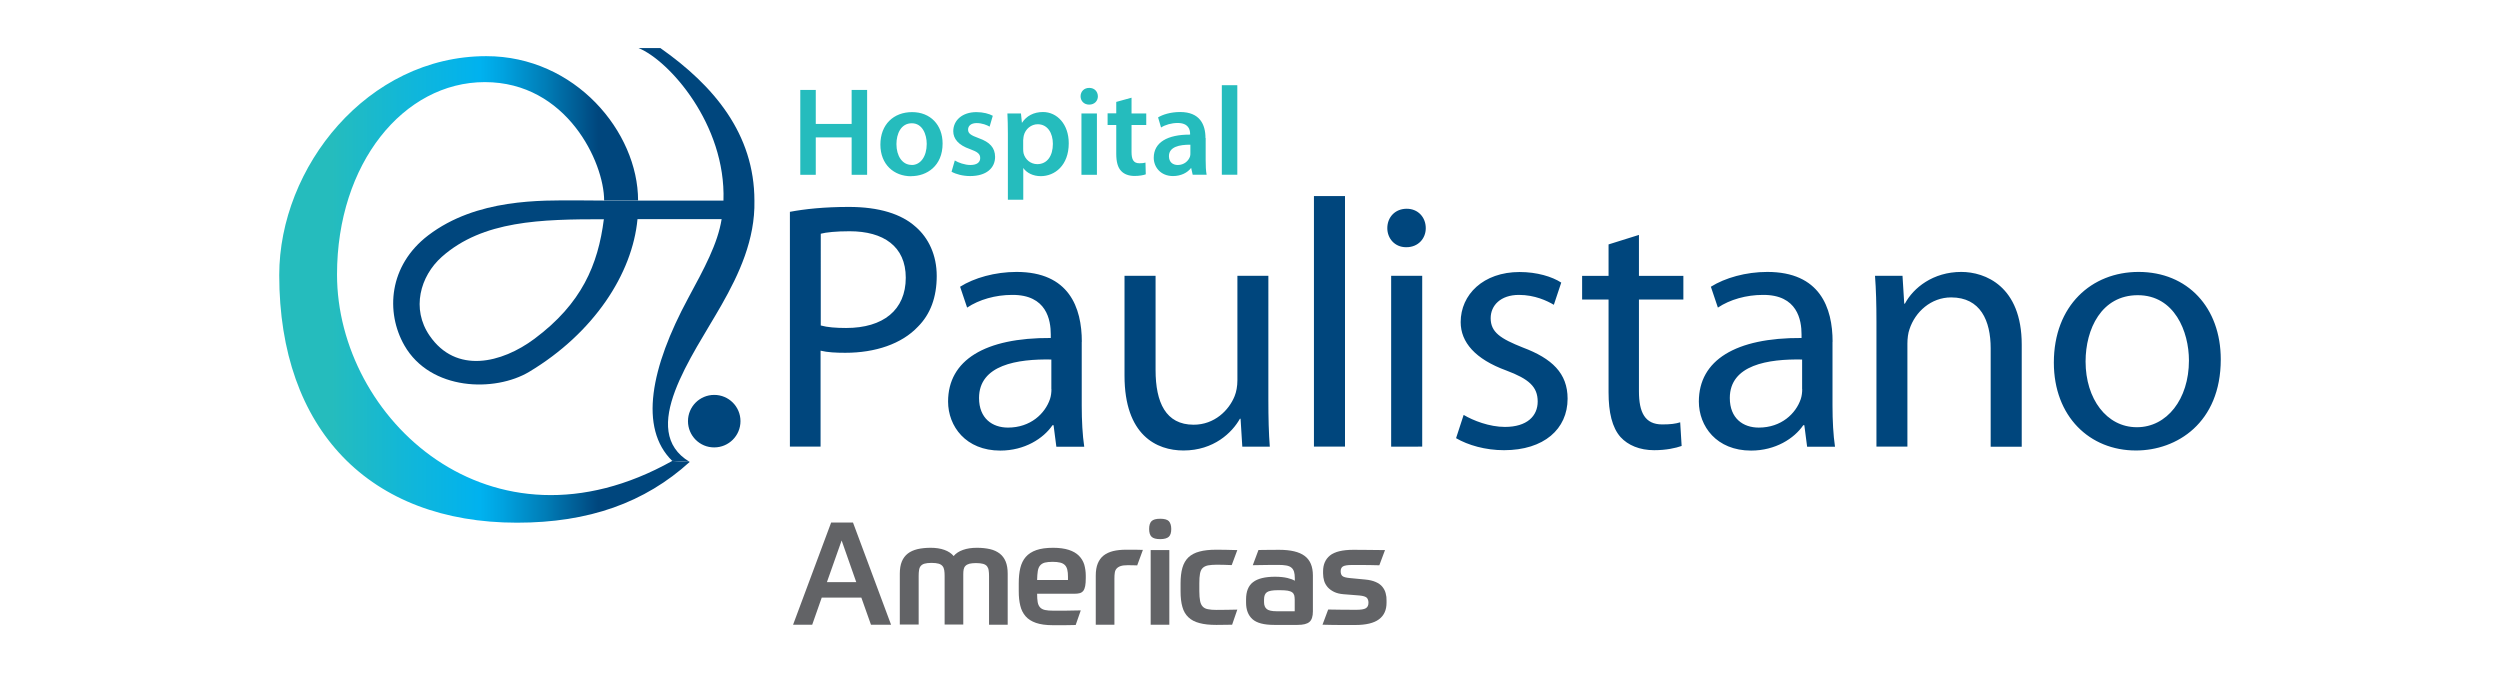<?xml version="1.0" encoding="utf-8"?>
<!-- Generator: Adobe Illustrator 28.0.0, SVG Export Plug-In . SVG Version: 6.00 Build 0)  -->
<svg version="1.1" id="Layer_1" xmlns="http://www.w3.org/2000/svg" xmlns:xlink="http://www.w3.org/1999/xlink" x="0px" y="0px"
	 viewBox="0 0 260 70" style="enable-background:new 0 0 260 70;" xml:space="preserve">
<style type="text/css">
	.st0{fill:#626366;}
	.st1{fill-rule:evenodd;clip-rule:evenodd;fill:#25BCBD;}
	.st2{fill-rule:evenodd;clip-rule:evenodd;fill:#00467D;}
	.st3{fill:#00467D;}
	.st4{fill:url(#SVGID_1_);}
</style>
<g>
	<g>
		<g>
			<path class="st0" d="M89.58,62.15h-4.12l-0.99,2.82h-1.99l3.96-10.63h2.27l3.96,10.63h-2.09L89.58,62.15z M86,60.54h3.05
				l-1.52-4.33L86,60.54z"/>
			<path class="st0" d="M93.58,64.97v-5.31c0-0.5,0.07-0.92,0.21-1.26c0.14-0.34,0.35-0.62,0.62-0.83c0.27-0.21,0.61-0.36,1.01-0.46
				c0.4-0.09,0.86-0.14,1.37-0.14c0.54,0,1.01,0.07,1.43,0.22c0.41,0.15,0.73,0.36,0.96,0.64c0.23-0.28,0.55-0.49,0.97-0.64
				c0.42-0.15,0.9-0.22,1.45-0.22c0.51,0,0.96,0.05,1.36,0.14c0.4,0.09,0.73,0.25,1.01,0.46c0.27,0.21,0.48,0.49,0.62,0.83
				c0.14,0.34,0.21,0.76,0.21,1.26v5.31h-1.94v-5.05c0-0.23-0.01-0.43-0.04-0.6c-0.02-0.17-0.08-0.31-0.17-0.43
				c-0.09-0.11-0.23-0.2-0.41-0.25c-0.18-0.05-0.43-0.08-0.74-0.08c-0.29,0-0.52,0.03-0.69,0.07c-0.17,0.05-0.3,0.12-0.4,0.22
				c-0.1,0.1-0.16,0.22-0.19,0.37c-0.03,0.15-0.04,0.32-0.04,0.52v5.21h-1.94v-5.05c0-0.23-0.01-0.43-0.04-0.6
				c-0.03-0.17-0.08-0.31-0.18-0.43c-0.09-0.11-0.23-0.2-0.41-0.25c-0.18-0.05-0.42-0.08-0.73-0.08c-0.31,0-0.55,0.03-0.73,0.08
				c-0.18,0.05-0.31,0.14-0.4,0.25c-0.09,0.11-0.15,0.26-0.17,0.43c-0.03,0.17-0.04,0.37-0.04,0.6v5.05H93.58z"/>
			<path class="st0" d="M121.81,55.01c0,0.38-0.08,0.65-0.25,0.81c-0.17,0.16-0.47,0.25-0.9,0.25c-0.43,0-0.73-0.08-0.9-0.25
				c-0.17-0.16-0.25-0.44-0.25-0.81c0-0.37,0.08-0.64,0.25-0.81c0.17-0.17,0.47-0.25,0.9-0.25c0.43,0,0.73,0.08,0.9,0.25
				C121.72,54.38,121.81,54.65,121.81,55.01z M119.67,57.21h1.94v7.76h-1.94V57.21z"/>
			<path class="st0" d="M112.4,63.48c-0.66,0.02-1.21,0.03-1.66,0.03c-0.45,0-0.85,0-1.19,0c-0.36,0-0.65-0.02-0.87-0.07
				c-0.22-0.05-0.39-0.14-0.51-0.27c-0.12-0.13-0.21-0.31-0.25-0.54c-0.04-0.23-0.06-0.52-0.06-0.88h3.88c0.22,0,0.4-0.02,0.55-0.06
				c0.15-0.04,0.27-0.12,0.37-0.24c0.09-0.12,0.16-0.29,0.2-0.5c0.04-0.21,0.06-0.49,0.06-0.83v-0.25c0-0.42-0.06-0.8-0.16-1.16
				c-0.11-0.35-0.3-0.66-0.56-0.92c-0.26-0.26-0.61-0.46-1.04-0.6c-0.43-0.14-0.98-0.22-1.63-0.22c-0.71,0-1.29,0.08-1.75,0.24
				c-0.46,0.16-0.83,0.4-1.1,0.71c-0.27,0.31-0.46,0.7-0.57,1.16c-0.11,0.46-0.16,0.99-0.16,1.58v0.84c0,0.56,0.05,1.05,0.16,1.49
				c0.1,0.43,0.29,0.8,0.55,1.1c0.26,0.3,0.62,0.53,1.08,0.69c0.46,0.16,1.04,0.24,1.75,0.24c0.24,0,0.46,0,0.66,0
				c0.2,0,0.4,0,0.6,0c0.2,0,0.42,0,0.63-0.01c0.15,0,0.31-0.01,0.49-0.01L112.4,63.48z M107.93,59.39
				c0.04-0.24,0.12-0.44,0.24-0.58c0.12-0.14,0.28-0.24,0.49-0.3c0.21-0.05,0.48-0.08,0.82-0.08c0.31,0,0.57,0.03,0.78,0.08
				c0.21,0.05,0.37,0.14,0.49,0.26c0.12,0.12,0.2,0.28,0.25,0.48c0.05,0.2,0.07,0.44,0.07,0.73v0.34h-3.21
				C107.87,59.95,107.89,59.64,107.93,59.39z"/>
			<path class="st0" d="M118.86,57.19c-0.26-0.01-0.52-0.02-0.79-0.02c-0.27,0-0.59,0-0.97,0c-0.5,0-0.94,0.05-1.33,0.14
				c-0.39,0.1-0.72,0.25-0.99,0.46c-0.27,0.21-0.47,0.49-0.61,0.83c-0.14,0.34-0.21,0.76-0.21,1.26v5.11h1.94v-4.79
				c0-0.24,0.01-0.45,0.04-0.62c0.02-0.17,0.09-0.32,0.19-0.43c0.1-0.11,0.24-0.2,0.42-0.26c0.18-0.06,0.43-0.09,0.75-0.09
				c0.16,0,0.36,0,0.6,0.01c0.13,0,0.26,0.01,0.37,0.01L118.86,57.19z"/>
			<path class="st0" d="M135.69,57.82c-0.57-0.43-1.46-0.64-2.67-0.64c-0.5,0-0.96,0-1.37,0.01c-0.29,0-0.55,0.01-0.77,0.01
				l-0.59,1.58c0.19,0,0.4,0,0.63-0.01c0.23,0,0.46-0.01,0.69-0.01c0.23,0,0.46-0.01,0.69-0.01c0.23,0,0.44,0,0.63,0
				c0.34,0,0.62,0.02,0.84,0.06c0.22,0.04,0.4,0.11,0.53,0.22c0.13,0.1,0.22,0.25,0.28,0.43c0.05,0.18,0.08,0.4,0.08,0.67v0.27
				c-0.17-0.11-0.43-0.21-0.77-0.29c-0.34-0.08-0.77-0.13-1.29-0.13c-1.03,0-1.8,0.19-2.28,0.56c-0.49,0.37-0.73,0.97-0.73,1.8v0.33
				c0,0.75,0.22,1.32,0.66,1.72c0.44,0.4,1.2,0.6,2.26,0.6h2.43c0.59,0,1-0.1,1.24-0.31c0.24-0.2,0.36-0.57,0.36-1.1v-3.73
				C136.54,58.92,136.26,58.25,135.69,57.82z M134.66,63.57h-1.9c-0.5,0-0.84-0.08-1.02-0.23c-0.18-0.15-0.28-0.39-0.28-0.71v-0.28
				c0-0.37,0.1-0.62,0.3-0.76c0.2-0.14,0.58-0.21,1.15-0.21h0.22c0.33,0,0.59,0.02,0.79,0.05c0.2,0.04,0.35,0.09,0.46,0.17
				c0.11,0.08,0.18,0.18,0.22,0.31c0.03,0.12,0.05,0.28,0.05,0.46V63.57z"/>
			<path class="st0" d="M144.11,61.7c-0.06-0.25-0.18-0.47-0.34-0.67c-0.16-0.2-0.39-0.37-0.69-0.5c-0.29-0.13-0.66-0.22-1.11-0.26
				l-1.57-0.15c-0.42-0.04-0.68-0.11-0.8-0.22c-0.11-0.1-0.17-0.27-0.17-0.5c0-0.24,0.09-0.41,0.25-0.5
				c0.17-0.09,0.47-0.14,0.91-0.14c0.15,0,0.32,0,0.5,0c0.18,0,0.4,0,0.64,0c0.24,0,0.53,0,0.86,0.01c0.25,0,0.54,0.01,0.86,0.02
				l0.59-1.58c-0.75-0.01-1.37-0.02-1.88-0.02c-0.51,0-0.98-0.01-1.4-0.01c-1.14,0-1.96,0.2-2.44,0.59
				c-0.48,0.39-0.72,0.94-0.72,1.65v0.22c0,0.27,0.04,0.53,0.11,0.77c0.07,0.24,0.2,0.46,0.37,0.66c0.17,0.19,0.4,0.36,0.67,0.49
				c0.27,0.13,0.6,0.21,0.99,0.24l1.64,0.13c0.4,0.04,0.65,0.12,0.77,0.24c0.11,0.12,0.17,0.29,0.17,0.51
				c0,0.28-0.09,0.47-0.28,0.58c-0.18,0.11-0.52,0.16-1.02,0.16c-0.46,0-0.98,0-1.55-0.01c-0.47,0-0.92-0.01-1.34-0.02l-0.59,1.58
				c0.3,0.01,0.61,0.02,0.93,0.02c0.32,0,0.63,0.01,0.93,0.01c0.3,0,0.59,0,0.86,0c0.27,0,0.5,0,0.69,0c1.11,0,1.94-0.2,2.46-0.59
				c0.53-0.39,0.79-0.97,0.79-1.72v-0.22C144.21,62.2,144.18,61.95,144.11,61.7z"/>
			<path class="st0" d="M128.68,63.4c-0.32,0.01-0.68,0.02-1.07,0.02c-0.4,0-0.77,0.01-1.1,0.01c-0.35,0-0.64-0.02-0.87-0.07
				c-0.23-0.04-0.42-0.13-0.55-0.27c-0.13-0.13-0.23-0.33-0.28-0.59c-0.05-0.26-0.08-0.6-0.08-1.02v-0.81
				c0-0.42,0.02-0.76,0.07-1.01c0.05-0.26,0.14-0.46,0.28-0.59c0.13-0.13,0.32-0.22,0.55-0.27c0.23-0.04,0.53-0.07,0.9-0.07
				c0.18,0,0.43,0,0.74,0.01c0.24,0,0.52,0.01,0.83,0.03l0.58-1.56c-0.91-0.03-1.65-0.04-2.19-0.04c-0.69,0-1.27,0.06-1.74,0.19
				c-0.47,0.12-0.86,0.33-1.15,0.6c-0.29,0.28-0.5,0.64-0.63,1.09c-0.13,0.45-0.19,0.99-0.19,1.63v0.81c0,0.65,0.06,1.19,0.19,1.63
				c0.12,0.44,0.33,0.8,0.63,1.08c0.29,0.28,0.68,0.48,1.15,0.6c0.47,0.13,1.06,0.19,1.75,0.19c0.24,0,0.54,0,0.9-0.01
				c0.26,0,0.5-0.01,0.74-0.01L128.68,63.4z"/>
		</g>
	</g>
	<path class="st1" d="M127.07,18.17h1.61V8.86h-1.61V18.17z M123.8,15.93c0,0.12,0,0.24-0.04,0.35c-0.16,0.46-0.62,0.88-1.27,0.88
		c-0.51,0-0.92-0.29-0.92-0.92c0-0.97,1.09-1.2,2.23-1.19V15.93z M125.37,14.35c0-1.4-0.59-2.7-2.63-2.7c-1.01,0-1.83,0.27-2.3,0.56
		l0.31,1.05c0.43-0.28,1.09-0.47,1.72-0.47c1.13,0,1.3,0.69,1.3,1.11v0.1c-2.36-0.01-3.78,0.81-3.78,2.41c0,0.97,0.72,1.9,2,1.9
		c0.84,0,1.51-0.35,1.89-0.85l0.16,0.71h1.45c-0.08-0.39-0.1-0.96-0.1-1.53V14.35z M116.09,10.6v1.19h-0.9V13h0.9v2.99
		c0,0.84,0.16,1.43,0.51,1.79c0.3,0.33,0.79,0.52,1.39,0.52c0.5,0,0.93-0.08,1.17-0.17l-0.03-1.22c-0.18,0.05-0.34,0.07-0.63,0.07
		c-0.62,0-0.82-0.39-0.82-1.18V13h1.53v-1.2h-1.53v-1.64L116.09,10.6z M113.28,10.88c0.55,0,0.9-0.39,0.9-0.86
		c-0.01-0.5-0.35-0.88-0.9-0.88c-0.54,0-0.9,0.38-0.9,0.88c0,0.47,0.35,0.86,0.89,0.86H113.28z M114.08,18.17V11.8h-1.61v6.38
		H114.08z M106.42,14.52c0-0.13,0.03-0.28,0.05-0.41c0.17-0.71,0.79-1.19,1.45-1.19c1.03,0,1.58,0.92,1.58,2.04
		c0,1.26-0.6,2.11-1.62,2.11c-0.69,0-1.26-0.47-1.43-1.13c-0.03-0.14-0.04-0.29-0.04-0.45V14.52z M104.81,20.77h1.61v-3.3
		c0.35,0.51,1.02,0.85,1.82,0.85c1.45,0,2.91-1.11,2.91-3.42c0-1.99-1.22-3.25-2.68-3.25c-0.97,0-1.72,0.41-2.19,1.13l-0.1-0.98
		h-1.41c0.03,0.6,0.05,1.28,0.05,2.12V20.77z M98.96,17.86c0.47,0.26,1.17,0.45,1.94,0.45c1.69,0,2.59-0.84,2.59-2
		c-0.01-0.94-0.54-1.53-1.7-1.94c-0.81-0.3-1.11-0.48-1.11-0.89c0-0.39,0.31-0.68,0.89-0.68c0.56,0,1.09,0.21,1.35,0.37l0.33-1.13
		c-0.38-0.21-1-0.38-1.7-0.38c-1.48,0-2.41,0.86-2.41,1.99c0,0.76,0.51,1.44,1.75,1.86c0.79,0.29,1.05,0.5,1.05,0.93
		c0,0.42-0.31,0.72-1.02,0.72c-0.58,0-1.27-0.25-1.62-0.47L98.96,17.86z M94.8,17.15c-0.96,0-1.57-0.93-1.57-2.16
		c0-1.06,0.46-2.17,1.6-2.17c1.1,0,1.55,1.15,1.55,2.15c0,1.3-0.64,2.19-1.56,2.19H94.8z M94.77,18.32c1.61,0,3.26-1.05,3.26-3.39
		c0-1.94-1.27-3.27-3.17-3.27c-1.92,0-3.3,1.28-3.3,3.38c0,2.06,1.4,3.29,3.2,3.29H94.77z M83.23,9.35v8.83h1.61v-3.89h3.73v3.89
		h1.61V9.35h-1.61v3.54h-3.73V9.35H83.23z"/>
	<path class="st2" d="M222.22,44.43c-3.12,0-5.32-2.94-5.32-6.83c0-3.38,1.65-6.9,5.43-6.9c3.82,0,5.32,3.78,5.32,6.79
		c0,4.04-2.31,6.94-5.4,6.94H222.22z M222.15,46.85c4.22,0,8.81-2.86,8.81-9.47c0-5.4-3.45-9.1-8.55-9.1
		c-4.88,0-8.81,3.49-8.81,9.43c0,5.62,3.74,9.14,8.52,9.14H222.15z M195.14,46.45h3.23V35.73c0-0.51,0.07-1.1,0.22-1.5
		c0.59-1.8,2.24-3.3,4.33-3.3c3.05,0,4.11,2.42,4.11,5.29v10.24h3.23V35.84c0-6.09-3.82-7.56-6.28-7.56c-2.94,0-4.99,1.65-5.87,3.3
		h-0.07l-0.18-2.9h-2.86c0.11,1.47,0.15,2.94,0.15,4.81V46.45z M187.43,40.47c0,0.33-0.04,0.7-0.15,1.03
		c-0.51,1.51-2.02,2.97-4.37,2.97c-1.62,0-3.01-0.95-3.01-3.08c0-3.45,4-4.07,7.52-4V40.47z M190.59,35.55
		c0-3.56-1.32-7.27-6.79-7.27c-2.24,0-4.4,0.62-5.87,1.54l0.73,2.17c1.25-0.84,2.97-1.32,4.66-1.32c3.63-0.04,4.04,2.64,4.04,4.11
		v0.37c-6.86-0.04-10.68,2.31-10.68,6.61c0,2.57,1.84,5.1,5.43,5.1c2.53,0,4.48-1.25,5.43-2.64h0.11l0.29,2.24h2.9
		c-0.18-1.21-0.26-2.72-0.26-4.26V35.55z M167.29,25.42v3.27h-2.75v2.46h2.75v9.65c0,2.09,0.37,3.67,1.25,4.66
		c0.77,0.84,1.98,1.36,3.49,1.36c1.25,0,2.24-0.22,2.86-0.44l-0.15-2.46c-0.48,0.15-0.99,0.22-1.87,0.22c-1.8,0-2.42-1.25-2.42-3.45
		v-9.54h4.62v-2.46h-4.62v-4.26L167.29,25.42z M151.43,45.57c1.25,0.73,3.05,1.25,4.99,1.25c4.15,0,6.61-2.2,6.61-5.36
		c0-2.64-1.62-4.18-4.66-5.32c-2.31-0.92-3.34-1.58-3.34-3.05c0-1.32,1.03-2.42,2.94-2.42c1.65,0,2.94,0.62,3.63,1.03l0.77-2.31
		c-0.95-0.62-2.53-1.1-4.33-1.1c-3.78,0-6.13,2.35-6.13,5.21c0,2.09,1.51,3.85,4.74,5.03c2.35,0.88,3.27,1.69,3.27,3.23
		c0,1.5-1.1,2.64-3.41,2.64c-1.61,0-3.3-0.66-4.29-1.25L151.43,45.57z M146.26,25.71c1.25,0,2.02-0.92,2.02-1.98
		c0-1.14-0.81-2.02-1.98-2.02c-1.21,0-2.02,0.88-2.02,2.02c0,1.06,0.77,1.98,1.95,1.98H146.26z M147.91,46.45V28.68h-3.23v17.77
		H147.91z M136.65,46.45h3.23V20.39h-3.23V46.45z M131.92,28.68h-3.23v10.87c0,0.62-0.11,1.21-0.29,1.65
		c-0.59,1.47-2.09,2.97-4.26,2.97c-2.9,0-3.96-2.31-3.96-5.69v-9.8h-3.23v10.39c0,6.2,3.34,7.78,6.13,7.78
		c3.16,0,5.07-1.87,5.87-3.3h0.07l0.18,2.9h2.86c-0.11-1.39-0.15-3.01-0.15-4.88V28.68z M109.35,40.47c0,0.33-0.04,0.7-0.15,1.03
		c-0.51,1.51-2.02,2.97-4.37,2.97c-1.62,0-3.01-0.95-3.01-3.08c0-3.45,4-4.07,7.52-4V40.47z M112.51,35.55
		c0-3.56-1.32-7.27-6.79-7.27c-2.24,0-4.41,0.62-5.87,1.54l0.73,2.17c1.25-0.84,2.97-1.32,4.66-1.32c3.63-0.04,4.04,2.64,4.04,4.11
		v0.37c-6.86-0.04-10.68,2.31-10.68,6.61c0,2.57,1.84,5.1,5.43,5.1c2.53,0,4.48-1.25,5.43-2.64h0.11l0.29,2.24h2.9
		c-0.18-1.21-0.26-2.72-0.26-4.26V35.55z M85.35,24.31c0.55-0.15,1.62-0.26,3.01-0.26c3.52,0,5.84,1.57,5.84,4.83
		c0,3.37-2.35,5.23-6.2,5.23c-1.06,0-1.95-0.07-2.64-0.26V24.31z M82.15,46.45h3.19v-9.98c0.73,0.18,1.62,0.22,2.57,0.22
		c3.12,0,5.87-0.92,7.56-2.72c1.28-1.28,1.95-3.04,1.95-5.27c0-2.16-0.84-3.95-2.2-5.12c-1.47-1.32-3.78-2.06-6.94-2.06
		c-2.57,0-4.59,0.22-6.13,0.51V46.45z"/>
	<g>
		<path class="st3" d="M71.55,43.8c0-1.51,1.22-2.73,2.73-2.73c1.51,0,2.73,1.22,2.73,2.73c0,1.51-1.22,2.73-2.73,2.73
			C72.77,46.54,71.55,45.31,71.55,43.8z M62.8,22.8c-6.56,0-12.58,0.13-16.85,3.91c-2.26,2.01-3.19,5.42-1.27,8.2
			c2.75,4.01,7.49,2.87,10.91,0.32C60.49,31.58,62.2,27.55,62.8,22.8z M78.46,20.89c0.08,4.01-1.59,7.61-3.43,10.84
			c-3.03,5.33-8.74,13.07-3.3,16.31l-1.82-0.11c-3.48-3.41-2.23-9.71,1.66-16.92c1.68-3.11,3.07-5.66,3.48-8.22h-8.75
			c-0.53,5.68-4.54,11.84-11.25,15.87c-3.58,2.15-10.28,1.99-12.99-2.73c-1.98-3.46-1.63-8.32,2.47-11.45
			c5.05-3.85,11.76-3.64,15.52-3.64c1.08,0,1.76,0.02,2.8,0.02h3.53h8.86C75.51,12.93,69.57,6.28,66.41,5h2.27
			C74.26,8.92,78.46,13.94,78.46,20.89z"/>
		<linearGradient id="SVGID_1_" gradientUnits="userSpaceOnUse" x1="29.042" y1="30.096" x2="71.731" y2="30.096">
			<stop  offset="0" style="stop-color:#25BCBD"/>
			<stop  offset="0.128" style="stop-color:#25BCBD"/>
			<stop  offset="0.301" style="stop-color:#12B7D7"/>
			<stop  offset="0.489" style="stop-color:#00B2EF"/>
			<stop  offset="0.543" style="stop-color:#00A3E0"/>
			<stop  offset="0.648" style="stop-color:#007DB7"/>
			<stop  offset="0.778" style="stop-color:#00467D"/>
			<stop  offset="1" style="stop-color:#00467D"/>
		</linearGradient>
		<path class="st4" d="M71.73,48.04c-4.67,4.24-10.49,6.32-17.96,6.32c-15.31,0-24.73-9.66-24.73-25.75
			c0-11.22,9.17-22.77,21.53-22.77c9.27,0,15.79,7.9,15.79,15.01h-3.53c0-3.96-3.88-12.31-12.41-12.31
			c-8.45,0-15.37,8.46-15.37,20.01c0,14.95,15.97,29.97,34.86,19.39L71.73,48.04z"/>
	</g>
</g>
</svg>
